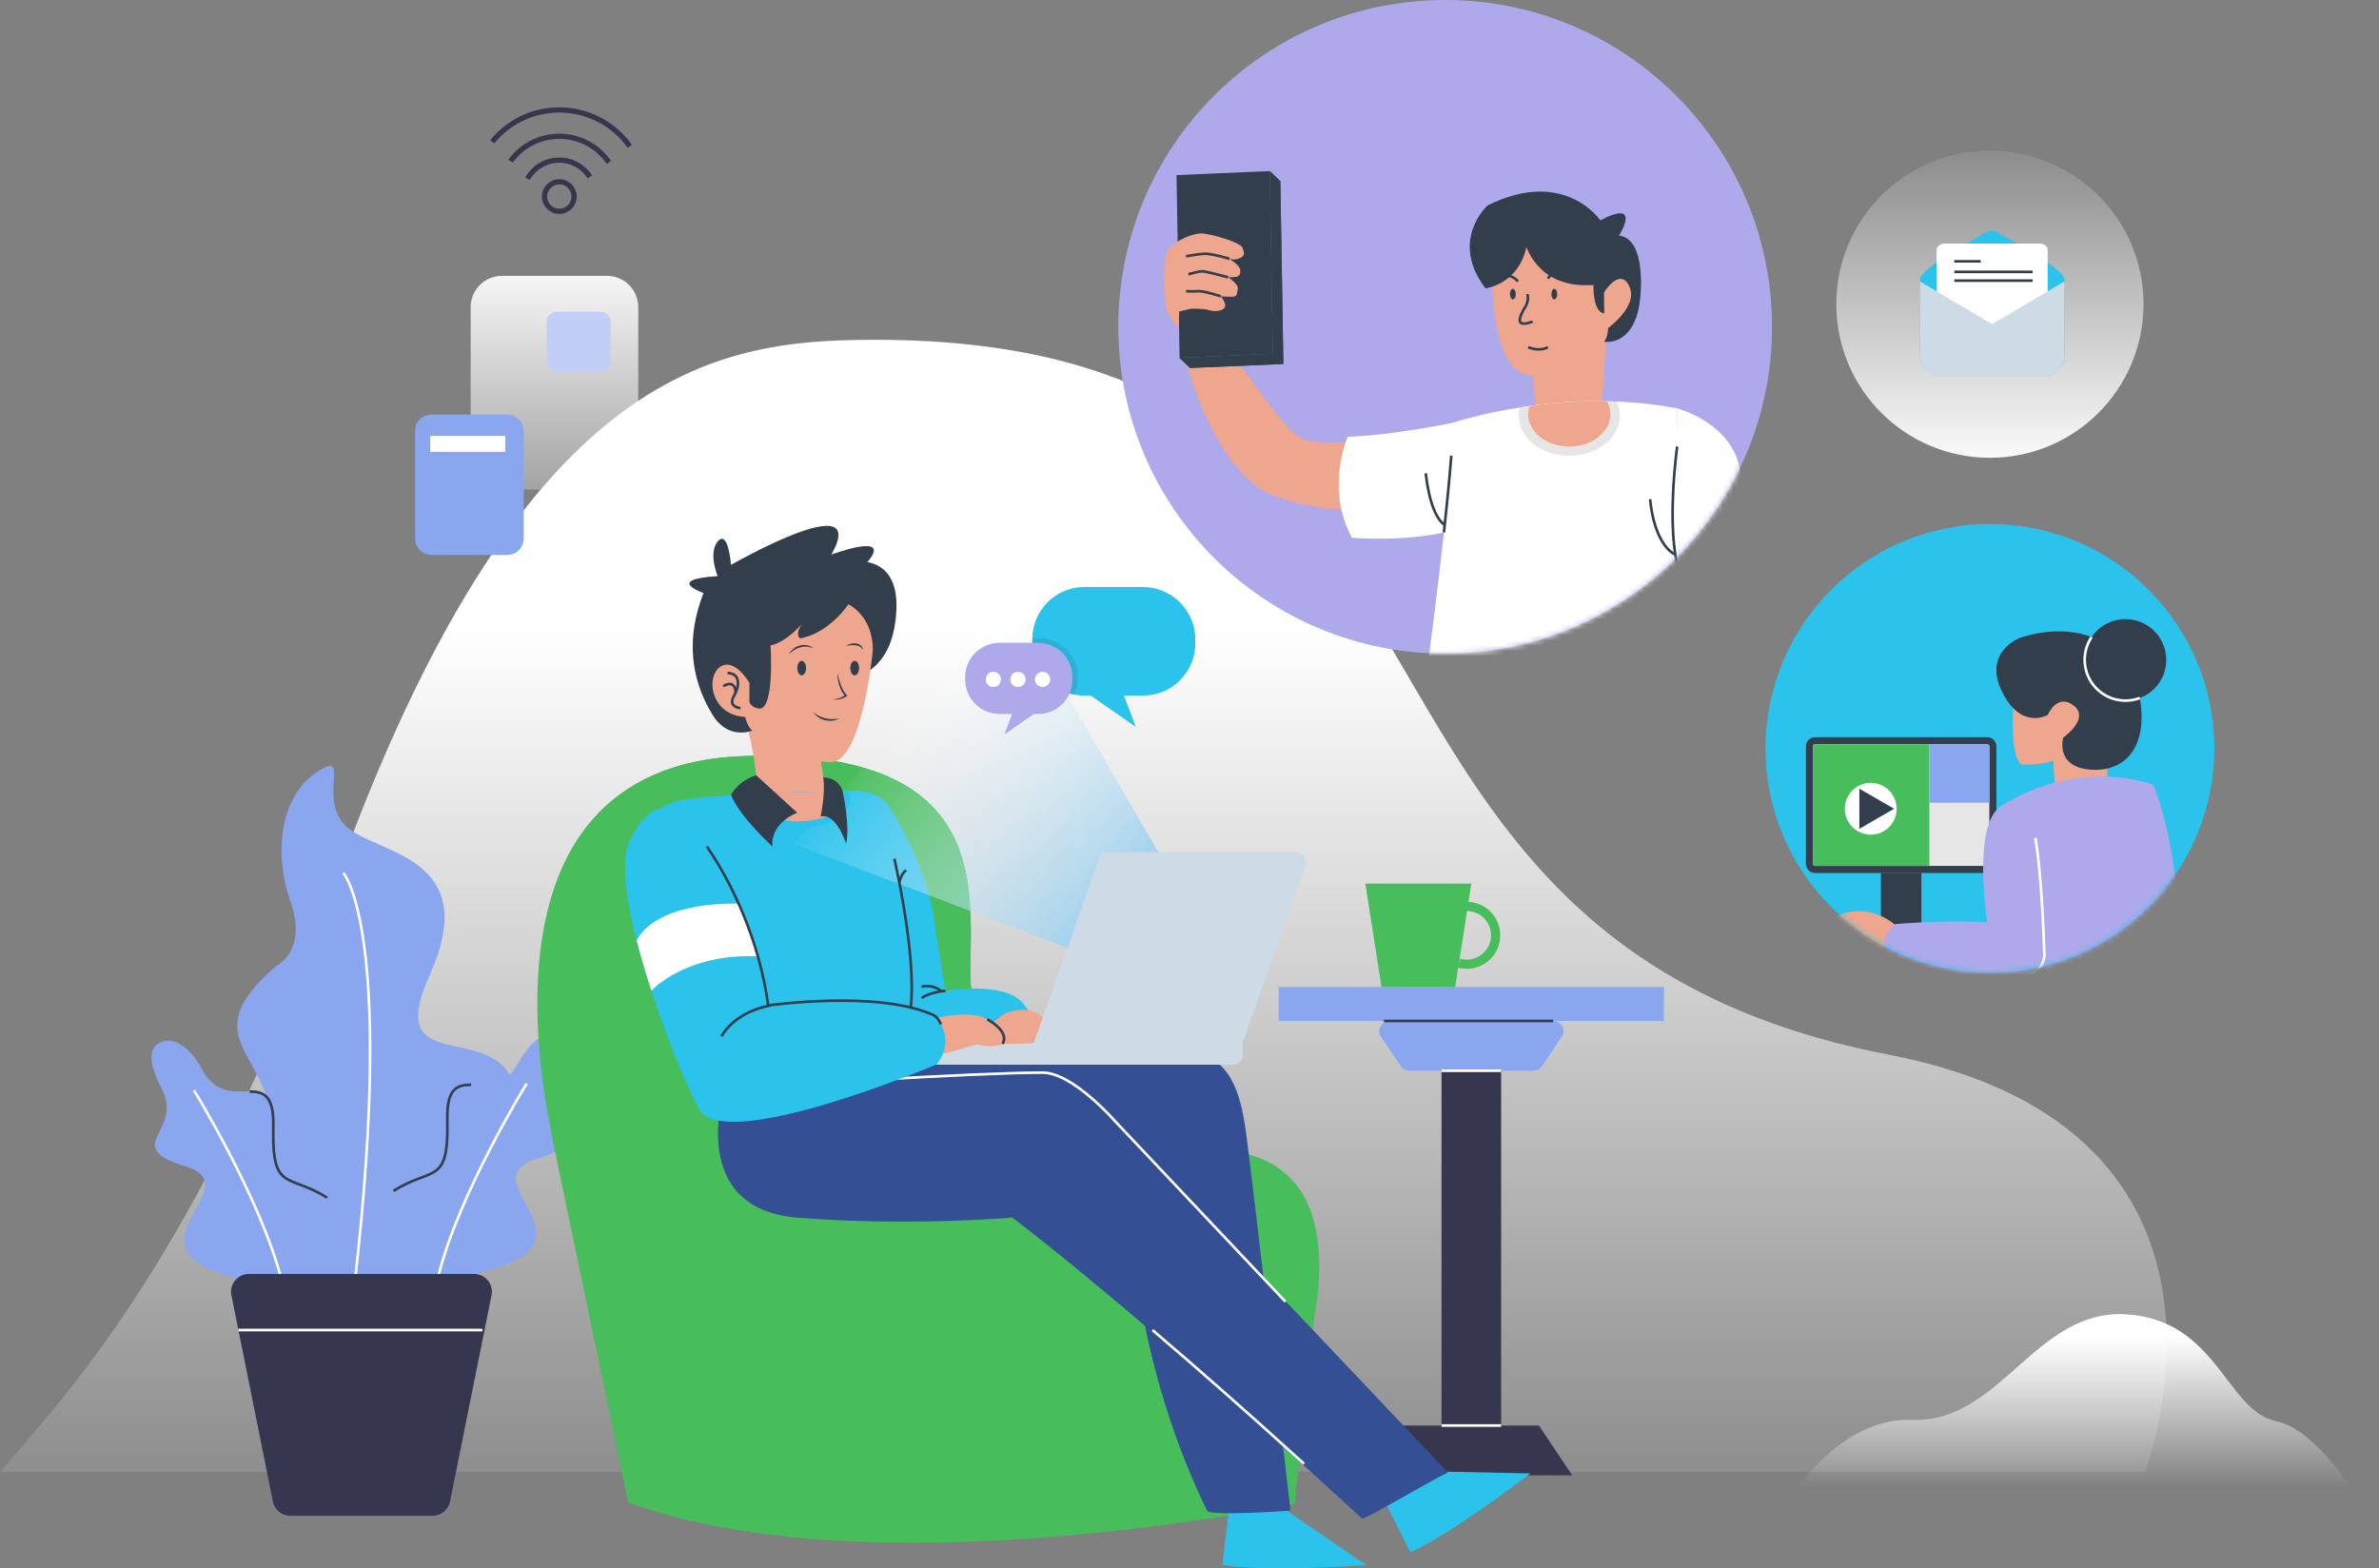 <svg width="455" height="300" viewBox="0 0 455 300" fill="none" xmlns="http://www.w3.org/2000/svg">
<rect x="0" y="0" width="455" height="300" fill="#808080" stroke="none"/>
<g clip-path="url(#clip0_272_3010)">
<path d="M0 281.552H410.23C410.23 281.552 435.655 216.11 361.2 201.74C243.992 179.129 290.958 64.492 166.494 64.999C136.955 65.121 99.531 70.277 64.092 168.544C38.338 239.978 12.577 266.932 0 281.552Z" fill="url(#paint0_linear_272_3010)"/>
<path d="M454.36 292.322H338.91C338.91 292.322 348.994 271.025 365.814 271.589C382.626 272.146 389.354 250.292 406.723 251.413C424.1 252.534 425.778 269.868 435.305 271.846C444.833 273.824 454.36 292.322 454.36 292.322Z" fill="url(#paint1_linear_272_3010)"/>
<path d="M96.003 93.646H116.086C119.393 93.646 122.071 90.968 122.071 87.661V58.75C122.071 55.443 119.393 52.765 116.086 52.765H96.003C92.696 52.765 90.018 55.443 90.018 58.75V87.661C90.01 90.961 92.696 93.646 96.003 93.646Z" fill="url(#paint2_linear_272_3010)"/>
<path d="M97.017 79.298H82.533C80.79 79.298 79.383 80.712 79.383 82.448V103.002C79.383 104.745 80.797 106.152 82.533 106.152H97.017C98.76 106.152 100.167 104.738 100.167 103.002V82.448C100.167 80.705 98.76 79.298 97.017 79.298Z" fill="#89A6EF"/>
<path d="M82.291 86.43H96.639V83.38H82.291V86.43Z" fill="white"/>
<path d="M106.552 71.12H114.829C115.929 71.12 116.822 70.227 116.822 69.127V61.628C116.822 60.529 115.929 59.636 114.829 59.636H106.552C105.452 59.636 104.559 60.529 104.559 61.628V69.135C104.559 70.227 105.452 71.12 106.552 71.12Z" fill="#C3CEF7"/>
<path d="M104.145 37.595C104.145 39.152 105.409 40.424 106.973 40.424C108.537 40.424 109.801 39.159 109.801 37.595C109.801 36.031 108.537 34.767 106.973 34.767C105.409 34.767 104.145 36.038 104.145 37.595Z" stroke="#37364F" stroke-miterlimit="10"/>
<path d="M112.829 33.846C111.594 31.91 109.43 30.632 106.966 30.632C104.352 30.632 102.08 32.067 100.888 34.189" stroke="#37364F" stroke-miterlimit="10"/>
<path d="M116.457 31.061C114.379 28.047 110.901 26.068 106.966 26.068C103.138 26.068 99.745 27.94 97.66 30.811" stroke="#37364F" stroke-miterlimit="10"/>
<path d="M120.45 27.982C117.45 23.776 112.529 21.033 106.966 21.033C101.788 21.033 97.167 23.404 94.139 27.125" stroke="#37364F" stroke-miterlimit="10"/>
<path d="M52.694 184.856C52.694 184.856 58.943 182.042 55.565 172.444C52.194 162.845 53.751 152.217 60.6 147.682C67.456 143.147 60.471 152.917 66.335 158.195C72.206 163.473 92.453 163.78 82.133 186.621C71.813 209.461 101.981 190.649 98.581 215.496C95.189 240.343 87.311 252.327 71.356 252.341C55.401 252.348 43.616 245.863 49.401 230.737C60.771 201.047 32.882 202.376 52.694 184.856Z" fill="#89A6EF"/>
<path d="M65.678 166.973C65.678 166.973 76.219 178.864 67.02 252.305" stroke="white" stroke-width="0.5" stroke-miterlimit="10"/>
<path d="M31.089 199.248C31.089 199.248 26.483 199.869 30.896 208.182C35.303 216.489 22.833 219.238 35.431 223.081C48.03 226.923 23.283 238.179 43.773 244.15C64.264 250.12 70.092 233.837 62.578 229.094C55.065 224.352 52.001 228.123 52.279 215.532C52.558 202.94 43.673 213.739 38.724 204.661C34.86 197.598 31.089 199.248 31.089 199.248Z" fill="#89A6EF"/>
<path d="M62.571 229.101C55.058 224.359 51.994 228.13 52.272 215.539C52.408 209.447 50.401 208.832 47.73 208.79" stroke="#323E4C" stroke-width="0.5" stroke-miterlimit="10"/>
<path d="M37.102 208.568C37.102 208.568 50.008 229.43 53.993 245.364" stroke="white" stroke-width="0.5" stroke-miterlimit="10"/>
<path d="M106.745 197.948C106.745 197.948 111.351 198.569 106.937 206.882C102.531 215.188 115.001 217.938 102.402 221.78C89.804 225.623 114.551 236.879 94.06 242.849C73.57 248.82 67.742 232.536 75.255 227.794C82.769 223.052 85.833 226.823 85.554 214.231C85.276 201.64 94.16 212.439 99.11 203.361C102.974 196.298 106.745 197.948 106.745 197.948Z" fill="#89A6EF"/>
<path d="M75.255 227.801C82.769 223.059 85.833 226.83 85.554 214.238C85.418 208.146 87.425 207.532 90.097 207.489" stroke="#323E4C" stroke-width="0.5" stroke-miterlimit="10"/>
<path d="M100.731 207.268C100.731 207.268 87.826 228.13 83.84 244.064" stroke="white" stroke-width="0.5" stroke-miterlimit="10"/>
<path d="M82.726 289.951H55.529C53.908 289.951 52.515 288.808 52.194 287.223L44.259 247.756C43.837 245.649 45.444 243.685 47.594 243.685H90.675C92.825 243.685 94.431 245.649 94.01 247.756L86.068 287.223C85.74 288.815 84.34 289.951 82.726 289.951Z" fill="#37364F"/>
<path d="M45.595 254.419H92.282" stroke="white" stroke-width="0.5" stroke-miterlimit="10"/>
<path d="M318.233 188.799H244.571V195.291H318.233V188.799Z" fill="#89A6EF"/>
<path d="M293.279 204.818H269.525C268.875 204.818 268.268 204.497 267.904 203.954L264.133 198.326C263.261 197.034 264.19 195.291 265.754 195.291H297.057C298.614 195.291 299.543 197.034 298.678 198.326L294.907 203.954C294.536 204.497 293.929 204.818 293.279 204.818Z" fill="#89A6EF"/>
<path d="M294.322 272.682H268.482L262.097 282.21H300.707L294.322 272.682Z" fill="#37364F"/>
<path d="M287.101 204.819H275.703V272.682H287.101V204.819Z" fill="#37364F"/>
<path d="M275.703 204.819H287.101" stroke="white" stroke-width="0.5" stroke-miterlimit="10"/>
<path d="M264.69 195.291H297.05" stroke="#323E4C" stroke-width="0.5" stroke-miterlimit="10"/>
<path d="M275.703 272.682H287.101" stroke="white" stroke-width="0.5" stroke-miterlimit="10"/>
<path d="M261.126 169.023L264.218 188.799H278.317L281.402 169.023H261.126Z" fill="#48BD5C"/>
<path d="M280.524 185.321C279.938 185.321 279.352 185.243 278.788 185.085L279.259 183.393C279.667 183.507 280.095 183.564 280.524 183.564C283.088 183.564 285.173 181.479 285.173 178.915C285.173 176.351 283.088 174.265 280.524 174.265V172.508C284.059 172.508 286.93 175.379 286.93 178.915C286.93 182.45 284.059 185.321 280.524 185.321Z" fill="#48BD5C"/>
<path d="M105.666 217.917C105.759 216.31 87.282 146.318 142.526 144.611C197.769 142.904 182.657 180.343 186.256 192.263C189.863 204.176 191.684 218.874 230.879 220.274C230.879 220.274 257.741 216.374 251.32 252.313L247.627 287.594C247.627 287.594 167.001 304.642 120.136 287.366L105.666 217.917Z" fill="#48BD5C"/>
<path d="M230.887 220.274C191.699 218.874 189.87 204.176 186.264 192.263C182.657 180.35 197.776 142.904 142.533 144.611C136.07 144.811 130.627 145.954 126.035 147.804C120.657 153.482 115.293 161.552 115.922 171.708C117.165 191.684 120.629 205.754 125.699 215.86C131.334 227.101 141.276 239.1 171.408 236.843C194.134 235.136 233.165 233.315 250.97 232.529C246.264 218.045 230.887 220.274 230.887 220.274Z" fill="#48BD5C"/>
<path d="M246.114 288.966L261.283 299.372C261.283 299.372 242.664 300.786 233.801 299.372L234.994 288.966H246.114Z" fill="#2BC2EC"/>
<path d="M274.325 281.467L292.722 281.838C292.722 281.838 277.931 293.237 269.754 296.922L265.04 287.566L274.325 281.467Z" fill="#2BC2EC"/>
<path d="M172.008 202.954C172.008 202.954 216.938 200.912 226.33 201.055C235.722 201.197 237.3 210.461 238.086 215.139C239.029 220.766 246.806 288.958 246.806 288.958C246.806 288.958 231.401 290.087 230.851 288.958C215.253 256.891 216.031 226.523 216.031 226.523C216.031 226.523 176.9 231.358 166.937 226.666C156.974 221.973 154.582 207.875 154.582 207.875C154.582 207.875 164.845 203.997 172.008 202.954Z" fill="#344F93"/>
<path d="M169.215 153.246C169.215 153.246 177.529 164.131 179.007 178.365L180.814 189.506C180.814 189.506 191.827 187.628 195.555 191.792C199.283 195.955 196.641 199.762 191.498 199.848L172.522 202.847L169.215 153.246Z" fill="#2BC2EC"/>
<path d="M162.045 107.609C162.316 107.516 171.894 105.28 171.444 116.558C170.994 127.835 164.28 129.178 164.28 129.178L156.938 112.351L162.045 107.609Z" fill="#323E4C"/>
<path d="M143.026 138.826C142.869 138.955 145.104 147.283 144.704 152.053C144.704 152.053 158.503 151.718 158.117 151.653C157.731 151.589 156.453 141.719 156.453 141.719C156.453 141.719 146.447 136.07 143.026 138.826Z" fill="#EEA78E"/>
<path d="M143.026 138.827C142.983 138.862 143.14 139.605 143.376 140.755C145.818 143.348 150.718 147.526 157.381 148.247C156.924 145.369 156.453 141.712 156.453 141.712C156.453 141.712 146.447 136.07 143.026 138.827Z" fill="#EEA78E"/>
<path d="M166.909 124.606C166.909 124.606 164.909 145.754 158.91 145.754C150.047 145.754 143.483 140.412 141.726 136.898C141.726 136.898 135.491 115.193 153.718 114.051C167.952 113.158 166.909 124.606 166.909 124.606Z" fill="#EEA78E"/>
<path d="M162.266 115.586C162.266 115.586 158.638 121.128 153.003 122.114C153.003 122.114 151.932 121.307 153.453 119.25C153.453 119.25 150.496 122.828 147.368 123.457C147.368 123.457 148.175 135.72 145.218 135.541C142.262 135.363 142.44 130.527 142.44 130.527C142.44 130.527 141.397 137.669 143.876 139.741C143.876 139.741 139.305 141.712 136.262 136.705C133.22 131.692 130.442 123.907 134.563 113.429C134.563 113.429 126.956 110.837 137.248 110.208C137.248 110.208 135.37 105.645 137.341 103.495C139.312 101.345 139.805 108.059 139.805 108.059C139.805 108.059 166.616 92.66 159.003 106.087C159.003 106.087 170.908 101.609 165.895 107.523L162.266 115.586Z" fill="#323E4C"/>
<path d="M143.333 130.613C143.333 130.613 140.376 125.514 137.605 127.657C134.827 129.806 136.169 137.413 143.333 137.148V130.613Z" fill="#EEA78E"/>
<path d="M150.875 125.128C151.082 124.728 151.396 124.378 151.761 124.092C152.118 123.799 152.546 123.592 153.003 123.471C153.46 123.357 153.939 123.335 154.396 123.442C154.625 123.478 154.839 123.571 155.053 123.649C155.26 123.749 155.453 123.864 155.646 123.985C155.21 123.871 154.789 123.735 154.353 123.714C153.925 123.671 153.496 123.707 153.089 123.814C152.268 124.021 151.532 124.514 150.875 125.128Z" fill="#323E4C"/>
<path d="M161.824 123.535C162.095 123.35 162.395 123.235 162.709 123.15C163.024 123.064 163.359 123.035 163.695 123.071C164.031 123.114 164.366 123.235 164.631 123.471C164.895 123.7 165.045 124.021 165.109 124.335C164.909 124.078 164.723 123.843 164.466 123.693C164.216 123.55 163.938 123.464 163.652 123.428C163.066 123.35 162.459 123.443 161.824 123.535Z" fill="#323E4C"/>
<path d="M153.324 129.177C153.786 129.177 154.16 128.557 154.16 127.792C154.16 127.027 153.786 126.406 153.324 126.406C152.863 126.406 152.489 127.027 152.489 127.792C152.489 128.557 152.863 129.177 153.324 129.177Z" fill="#323E4C"/>
<path d="M163.466 129.177C163.928 129.177 164.302 128.557 164.302 127.792C164.302 127.027 163.928 126.406 163.466 126.406C163.005 126.406 162.631 127.027 162.631 127.792C162.631 128.557 163.005 129.177 163.466 129.177Z" fill="#323E4C"/>
<path d="M160.153 128.756C160.338 129.521 160.538 130.27 160.81 130.992C161.081 131.706 161.41 132.413 161.931 132.927L162.074 133.07L161.924 133.177C161.531 133.456 161.11 133.62 160.674 133.727C160.238 133.841 159.774 133.849 159.338 133.784C159.781 133.749 160.203 133.656 160.61 133.513C161.01 133.37 161.395 133.156 161.717 132.913L161.71 133.163C161.088 132.592 160.745 131.835 160.517 131.078C160.288 130.328 160.16 129.542 160.153 128.756Z" fill="#323E4C"/>
<path d="M155.646 136.27C156.317 136.877 157.117 137.248 157.96 137.434C158.381 137.519 158.817 137.562 159.252 137.562C159.688 137.569 160.131 137.512 160.581 137.477C160.374 137.562 160.159 137.641 159.938 137.712C159.716 137.755 159.495 137.819 159.267 137.841C158.809 137.905 158.338 137.869 157.881 137.791C157.424 137.684 156.988 137.512 156.603 137.255C156.217 136.998 155.867 136.669 155.646 136.27Z" fill="#323E4C"/>
<path d="M124.271 164.088C124.271 164.088 121.407 154.418 130.713 152.989C140.019 151.554 163.466 151.289 163.466 151.289C163.466 151.289 170.908 150.932 170.908 157.689C170.908 164.445 172.522 202.848 172.522 202.848C172.522 202.848 155.653 210.325 138.512 207.94L124.271 164.088Z" fill="#2BC2EC"/>
<path d="M138.576 208.347C138.576 208.347 131.127 231.223 152.617 232.93C174.101 234.637 193.598 232.894 193.598 232.894C193.598 232.894 216.367 249.885 260.476 290.451C260.897 290.837 273.503 283.231 276.917 281.667L213.239 214.432C213.239 214.432 205.168 205.176 199.433 205.176C192.97 205.176 179.55 203.854 167.366 204.576C152.189 205.461 138.576 208.347 138.576 208.347Z" fill="#344F93"/>
<path d="M245.856 248.999L213.232 214.432C213.232 214.432 205.161 205.176 199.426 205.176C192.963 205.176 179.543 205.819 167.358 206.533" stroke="white" stroke-width="0.5" stroke-miterlimit="10"/>
<path d="M220.417 254.42C228.223 261.069 237.843 269.49 249.413 280.01" stroke="white" stroke-width="0.5" stroke-miterlimit="10"/>
<path d="M139.798 198.912C139.798 198.912 141.54 193.541 146.911 192.334" stroke="black" stroke-miterlimit="10"/>
<path d="M192.641 193.656C192.641 193.656 186.299 197.291 188.892 198.905C191.484 200.519 198.376 199.262 198.376 199.262C198.376 199.262 201.133 198.955 199.898 195.613C198.476 191.749 192.641 193.656 192.641 193.656Z" fill="#EEA78E"/>
<path d="M232.079 181.207L193.991 115.529L151.725 161.424L223.337 188.571L232.079 181.207Z" fill="url(#paint3_linear_272_3010)"/>
<path d="M235.265 199.733H197.669L210.696 163.059H248.292L235.265 199.733Z" fill="#E6E6E6"/>
<path d="M235.265 199.733H197.669L210.696 163.059H248.292L235.265 199.733Z" fill="#CDDBE6"/>
<path d="M247.985 163.059H212.989L199.962 199.733H237.557L249.713 165.509C250.142 164.316 249.256 163.059 247.985 163.059Z" fill="#CDDBE6"/>
<path d="M178.607 199.733V203.654H235.715C236.8 203.654 237.686 202.776 237.686 201.683V199.733H178.607Z" fill="#E6E6E6"/>
<path d="M178.607 199.733V203.654H235.715C236.8 203.654 237.686 202.776 237.686 201.683V199.733H178.607Z" fill="#CDDBE6"/>
<path d="M179.143 194.748C179.143 194.748 186.928 192.734 189.613 195.619C192.299 198.505 192.163 199.583 191.492 199.848C190.82 200.119 187.999 200.248 187.328 199.848C186.657 199.448 180.343 202.262 177.658 201.59C174.979 200.926 179.143 194.748 179.143 194.748Z" fill="#EEA78E"/>
<path d="M120.2 161.445C120.2 161.445 122.357 155.36 126.713 154.51C131.07 153.661 144.233 171.923 146.918 192.327C146.918 192.327 169.88 189.242 179.143 194.741C179.143 194.741 182.9 198.769 179.143 203.605C179.143 203.605 138.326 220.924 133.627 212.061C128.927 203.205 116.572 170.98 120.2 161.445Z" fill="#2BC2EC"/>
<path d="M144.947 182.928C143.933 179.379 142.669 175.986 141.276 172.865C141.262 172.865 126.121 172.065 121.75 179.85C122.557 183 123.528 186.278 124.585 189.499C124.593 189.492 131.077 182.335 144.947 182.928Z" fill="white"/>
<path d="M135.177 161.917C140.098 168.98 145.333 180.279 146.918 192.327C146.918 192.327 168.059 189.299 178.607 194.22C178.607 194.22 179.386 194.555 179.964 195.941" stroke="#323E4C" stroke-width="0.5" stroke-miterlimit="10"/>
<path d="M162.624 152.946C162.624 152.375 162.452 151.825 162.145 151.311C159.024 151.361 150.875 151.518 143.197 151.925C143.076 152.253 143.012 152.596 143.012 152.953C143.012 155.896 147.404 158.281 152.818 158.281C158.238 158.267 162.624 155.889 162.624 152.946Z" fill="#2BC2EC"/>
<path d="M152.817 157.095C157.902 157.095 161.452 154.903 161.452 152.939C161.452 152.403 161.181 151.846 160.688 151.325C157.167 151.389 150.796 151.539 144.533 151.846C144.304 152.21 144.183 152.575 144.183 152.939C144.183 154.91 147.732 157.095 152.817 157.095Z" fill="#EEA78E"/>
<path d="M152.489 155.474C152.489 155.474 147.389 157.217 147.725 161.917C147.725 161.917 141.547 156.346 139.805 152.046C139.805 152.046 141.047 149.432 144.618 148.29L152.489 155.474Z" fill="#323E4C"/>
<path d="M156.946 156.21C156.946 156.21 157.924 151.76 157.46 148.711C157.46 148.711 160.281 148.618 161.152 151.303C161.152 151.303 162.631 158.017 161.824 161.374C161.824 161.381 159.931 155.36 156.946 156.21Z" fill="#323E4C"/>
<path d="M141.626 135.455C141.626 135.455 139.141 135.277 140.348 133.184C141.555 131.092 141.547 128.756 139.141 128.749" stroke="#323E4C" stroke-width="0.5" stroke-miterlimit="10"/>
<path d="M138.341 131.27C138.341 131.27 140.555 129.72 140.705 132.491" stroke="#323E4C" stroke-width="0.5" stroke-miterlimit="10"/>
<path d="M171.051 164.259C171.051 164.259 175.372 182.821 174.165 192.813" stroke="#323E4C" stroke-width="0.5" stroke-miterlimit="10"/>
<path d="M176.25 190.913C176.25 190.913 177.629 189.856 180.814 189.513" stroke="#323E4C" stroke-width="0.5" stroke-miterlimit="10"/>
<path d="M176.25 188.763C176.25 188.763 178.143 188.092 180.029 189.592" stroke="#323E4C" stroke-width="0.5" stroke-miterlimit="10"/>
<path d="M138.005 198.226C138.005 198.226 140.155 193.748 147.268 192.327" stroke="#323E4C" stroke-width="0.5" stroke-miterlimit="10"/>
<path d="M172.008 168.83C172.008 168.83 172.308 167.08 173.315 166.473" stroke="#323E4C" stroke-width="0.5" stroke-miterlimit="10"/>
<path d="M188.82 194.984C188.82 194.984 193.191 197.226 191.749 199.669" stroke="#323E4C" stroke-width="0.5" stroke-miterlimit="10"/>
<path d="M380.583 186.071C404.285 186.071 423.5 166.857 423.5 143.155C423.5 119.453 404.285 100.238 380.583 100.238C356.881 100.238 337.667 119.453 337.667 143.155C337.667 166.857 356.881 186.071 380.583 186.071Z" fill="#2BC2EC"/>
<mask id="mask0_272_3010" style="mask-type:luminance" maskUnits="userSpaceOnUse" x="337" y="100" width="87" height="87">
<path d="M380.583 186.071C404.285 186.071 423.5 166.857 423.5 143.155C423.5 119.453 404.285 100.238 380.583 100.238C356.881 100.238 337.667 119.453 337.667 143.155C337.667 166.857 356.881 186.071 380.583 186.071Z" fill="white"/>
</mask>
<g mask="url(#mask0_272_3010)">
<path d="M380.069 141.019H347.151C346.18 141.019 345.395 141.805 345.395 142.776V165.238C345.395 166.209 346.18 166.995 347.151 166.995H380.069C381.04 166.995 381.826 166.209 381.826 165.238V142.769C381.826 141.805 381.04 141.019 380.069 141.019Z" fill="#323E4C"/>
<path d="M347.151 165.638C346.93 165.638 346.744 165.459 346.744 165.231V142.769C346.744 142.548 346.923 142.362 347.151 142.362H380.069C380.29 142.362 380.476 142.54 380.476 142.769V165.231C380.476 165.452 380.297 165.638 380.069 165.638H347.151Z" fill="#E6E6E6"/>
<path d="M367.477 166.987H359.743V177.965H367.477V166.987Z" fill="#323E4C"/>
<path d="M368.999 142.369H347.151C346.93 142.369 346.744 142.547 346.744 142.776V165.237C346.744 165.459 346.923 165.644 347.151 165.644H368.999V142.369Z" fill="#48BD5C"/>
<path d="M380.069 142.369H368.999V153.553H380.476V142.769C380.476 142.547 380.291 142.369 380.069 142.369Z" fill="#89A6EF"/>
<path d="M362.5 176.958C362.5 176.958 357.822 172.537 351.651 175.072C351.651 175.072 346.323 177.215 355.029 178.108C355.029 178.108 357.436 182.936 361.721 181.307L362.5 176.958Z" fill="#EEA78E"/>
<path d="M392.524 142.719L392.989 150.304C392.989 150.304 400.338 151.696 402.273 150.304C404.209 148.911 401.888 141.019 401.888 141.019L392.524 142.719Z" fill="#EEA78E"/>
<path d="M385.404 131.27C385.404 131.27 383.854 143.419 386.489 146.204C386.489 146.204 393.224 147.054 397.788 142.49C397.788 142.49 399.416 133.977 397.088 130.963C394.767 127.942 385.404 131.27 385.404 131.27Z" fill="#EEA78E"/>
<path d="M386.411 121.978C386.411 121.978 379.212 124.607 382.854 132.191C386.489 139.776 391.646 136.755 391.646 136.755C391.646 136.755 393.453 132.499 396.624 134.977C399.795 137.455 394.61 141.09 394.61 141.09C394.61 141.09 392.981 146.583 399.638 147.204C406.294 147.825 411.086 143.026 409.158 132.97C407.223 122.907 397.552 118.422 386.411 121.978Z" fill="#323E4C"/>
<path d="M406.509 134.02C410.816 134.02 414.308 130.528 414.308 126.221C414.308 121.914 410.816 118.422 406.509 118.422C402.201 118.422 398.709 121.914 398.709 126.221C398.709 130.528 402.201 134.02 406.509 134.02Z" fill="#323E4C"/>
<path d="M409.258 133.52C408.401 133.841 407.48 134.02 406.509 134.02C402.202 134.02 398.709 130.528 398.709 126.221C398.709 124.607 399.202 123.107 400.038 121.864" stroke="white" stroke-width="0.5" stroke-miterlimit="10"/>
<path d="M382.697 154.246C382.697 154.246 395.539 144.961 411.794 150.068C411.794 150.068 417.415 162.445 416.593 183.907C416.593 183.907 403.338 190.099 392.532 188.449C392.525 188.449 382.697 179.679 382.697 154.246Z" fill="#AEA9EA"/>
<path d="M382.697 154.246C382.697 154.246 387.961 152.696 389.275 160.281C390.589 167.866 390.975 182.1 390.975 182.1C390.975 182.1 391.853 186.514 384.954 187.207C378.055 187.906 360.643 182.871 360.643 182.871C360.643 182.871 359.172 179.157 362.5 176.758C362.5 176.758 372.556 175.908 380.062 176.451C380.069 176.458 377.127 157.653 382.697 154.246Z" fill="#AEA9EA"/>
<path d="M389.275 160.281C390.589 167.866 390.975 182.1 390.975 182.1C390.975 182.1 391.853 186.514 384.954 187.207" stroke="white" stroke-width="0.5" stroke-miterlimit="10"/>
</g>
<path d="M276.396 125.028C310.921 125.028 338.91 97.04 338.91 62.514C338.91 27.988 310.921 0 276.396 0C241.87 0 213.882 27.988 213.882 62.514C213.882 97.04 241.87 125.028 276.396 125.028Z" fill="#AEA9EA"/>
<mask id="mask1_272_3010" style="mask-type:luminance" maskUnits="userSpaceOnUse" x="213" y="0" width="126" height="126">
<path d="M276.396 125.028C310.921 125.028 338.91 97.04 338.91 62.514C338.91 27.988 310.921 0 276.396 0C241.87 0 213.882 27.988 213.882 62.514C213.882 97.04 241.87 125.028 276.396 125.028Z" fill="white"/>
</mask>
<g mask="url(#mask1_272_3010)">
<path d="M265.676 83.797C265.676 83.797 252.67 85.769 248.806 83.797C244.943 81.826 238.401 70.385 232.408 63.878C232.408 63.878 229.195 61.493 225.431 63.785C225.431 63.785 230.716 90.318 244.228 95.039C259.462 100.36 267.197 95.239 267.197 95.239L265.676 83.797Z" fill="#EEA78E"/>
<path d="M277.931 80.855C277.931 80.855 266.497 83.254 257.755 83.561C257.755 83.561 253.384 93.317 258.57 102.873C258.57 102.873 271.882 103.995 280.524 100.538C280.524 100.531 290.487 83.74 277.931 80.855Z" fill="white"/>
<path d="M243.45 67.685L225.602 68.456L225.023 33.496L242.871 32.725L243.45 67.685Z" fill="#323E4C"/>
<path d="M241.157 45.03L235.722 45.266L235.551 34.617L240.986 34.389L241.157 45.03Z" fill="#323E4C"/>
<path d="M242.871 32.725L244.871 34.66L245.449 69.62L243.45 67.685L242.871 32.725Z" fill="#323E4C"/>
<path d="M239.822 37.367C239.65 38.188 238.843 38.724 238.022 38.553C237.2 38.381 236.665 37.574 236.836 36.753C237.008 35.931 237.815 35.396 238.636 35.567C239.464 35.739 239.993 36.546 239.822 37.367Z" fill="#323E4C"/>
<path d="M239.75 41.766C239.579 42.588 238.772 43.123 237.95 42.952C237.129 42.781 236.593 41.973 236.765 41.152C236.936 40.331 237.743 39.795 238.565 39.967C239.386 40.138 239.922 40.945 239.75 41.766Z" fill="#323E4C"/>
<path d="M225.602 68.456L227.595 70.384L245.45 69.62L243.45 67.685L225.602 68.456Z" fill="#323E4C"/>
<path d="M242.871 32.725L244.871 34.66L245.449 69.62L243.45 67.685L242.871 32.725Z" fill="#323E4C"/>
<path d="M225.602 68.456L227.595 70.384L245.45 69.62L243.45 67.685L225.602 68.456Z" fill="#323E4C"/>
<path d="M307.149 64.714C307.149 64.714 306.642 73.798 306.235 79.59C306.235 79.59 298.565 82.133 293.708 79.998L293.123 68.206L307.121 64.242" fill="#EEA78E"/>
<path d="M306.921 68.684C307.057 66.356 307.15 64.714 307.15 64.714L307.128 64.242L293.13 68.206L293.466 74.955C300.886 75.084 304.907 71.534 306.921 68.684Z" fill="#EEA78E"/>
<path d="M285.338 49.058C285.338 49.058 284.445 70.12 291.923 71.67C299.408 73.213 306.757 67.856 307.699 63.128C307.778 62.721 310.949 51.579 305.664 47.023C300.379 42.473 285.824 39.138 285.338 49.058Z" fill="#EEA78E"/>
<path d="M291.923 47.273C291.98 47.023 294.115 55.322 304.771 54.508C304.771 54.508 304.528 60.121 307.128 59.957C307.128 59.957 308.264 63.456 306.8 65.371C306.8 65.371 312.82 66.463 313.713 56.864C313.713 56.864 315.013 45.644 309.649 45.073C309.649 45.073 314.206 37.917 306.071 42.145C306.071 42.145 299.236 31.982 284.517 39.295C284.517 39.295 277.117 45.966 284.109 55.157C284.117 55.157 290.38 54.429 291.923 47.273Z" fill="#323E4C"/>
<path d="M297.272 57.272C297.58 57.272 297.829 56.817 297.829 56.257C297.829 55.697 297.58 55.243 297.272 55.243C296.964 55.243 296.715 55.697 296.715 56.257C296.715 56.817 296.964 57.272 297.272 57.272Z" fill="#323E4C"/>
<path d="M289.902 56.257C289.902 56.822 289.652 57.272 289.345 57.272C289.038 57.272 288.788 56.814 288.788 56.257C288.788 55.7 289.038 55.243 289.345 55.243C289.652 55.243 289.902 55.693 289.902 56.257Z" fill="#323E4C"/>
<path d="M292.144 56.257C292.144 56.5 292.551 57.629 291.466 59.107C291.466 59.107 290.251 61.128 290.823 61.692C291.387 62.257 293.108 61.507 293.108 61.507" stroke="#323E4C" stroke-width="0.5" stroke-miterlimit="10"/>
<path d="M290.316 53.836C290.194 53.651 288.666 51.886 286.716 53.286" stroke="#323E4C" stroke-width="0.5" stroke-miterlimit="10"/>
<path d="M296.051 53.294C296.051 53.294 297.329 51.094 299.465 51.944" stroke="#323E4C" stroke-width="0.5" stroke-miterlimit="10"/>
<path d="M277.931 80.855C277.931 80.855 298.507 73.855 320.769 78.119C320.769 78.119 321.655 120.607 320.905 129.999C320.905 129.999 300.079 135.541 272.696 129.999C272.696 130.006 277.474 95.017 277.931 80.855Z" fill="white"/>
<path d="M309.828 79.555C309.828 78.591 309.592 77.662 309.171 76.812C302.236 76.534 295.844 77.127 290.68 77.934C290.537 78.455 290.458 78.998 290.458 79.548C290.458 83.754 294.794 87.161 300.143 87.161C305.485 87.168 309.828 83.762 309.828 79.555Z" fill="#E6E6E6"/>
<path d="M307.999 79.248C307.999 78.362 307.757 77.526 307.335 76.762C301.914 76.662 296.872 77.069 292.551 77.662C292.38 78.169 292.28 78.698 292.28 79.248C292.28 82.662 295.801 85.425 300.143 85.425C304.478 85.425 307.999 82.654 307.999 79.248Z" fill="#EEA78E"/>
<path d="M320.77 78.119C320.77 78.119 331.311 80.862 332.747 89.853C334.182 98.845 336.625 108.494 336.625 108.494C336.625 108.494 329.39 112.636 321.191 109.48L320.77 78.119Z" fill="white"/>
<path d="M276.16 101.845C276.16 101.845 277.289 91.418 277.567 87.168" stroke="#323E4C" stroke-width="0.5" stroke-miterlimit="10"/>
<path d="M272.696 90.532C272.696 90.532 273.375 98.538 276.353 100.438" stroke="#323E4C" stroke-width="0.5" stroke-miterlimit="10"/>
<path d="M320.769 85.425C320.769 85.425 318.548 101.245 321.191 109.48" stroke="#323E4C" stroke-width="0.5" stroke-miterlimit="10"/>
<path d="M315.605 95.489C315.605 95.489 316.113 103.795 320.426 106.116" stroke="#323E4C" stroke-width="0.5" stroke-miterlimit="10"/>
<path d="M306.849 63.292L306.785 55.915C306.785 55.915 309.899 50.887 311.663 54.879C313.434 58.864 306.849 63.292 306.849 63.292Z" fill="#EEA78E"/>
<path d="M225.431 62.793C225.509 62.95 223.038 60.3 222.952 58.443C222.867 56.586 222.095 49.158 223.659 47.48C225.224 45.802 227.995 44.738 229.587 44.652C231.18 44.566 237.279 46.33 237.636 47.395C237.993 48.459 238.165 48.809 237.194 49.337C236.222 49.866 235.158 49.516 235.158 49.516C235.158 49.516 237.101 50.751 237.194 51.551C237.279 52.344 237.108 52.88 236.308 52.965C235.515 53.051 234.894 53.051 234.894 53.051C234.894 53.051 236.986 54.379 236.736 55.351C236.486 56.322 236.694 56.765 235.529 56.765C234.365 56.765 233.48 56.679 233.48 56.679C233.48 56.679 234.651 58.093 234.244 58.8C233.837 59.507 232.33 59.686 231.273 59.329C230.209 58.972 227.738 59.065 227.738 59.065L225.523 59.593L225.431 62.793Z" fill="#EEA78E"/>
<path d="M235.158 49.508C235.158 49.508 231.637 48.444 230.301 48.537C228.966 48.623 226.845 49.023 226.845 49.023" stroke="#323E4C" stroke-width="0.5" stroke-miterlimit="10"/>
<path d="M234.887 53.043C234.887 53.043 230.644 51.894 229.937 51.894C229.23 51.894 227.288 52.465 227.288 52.465" stroke="#323E4C" stroke-width="0.5" stroke-miterlimit="10"/>
<path d="M233.472 56.672C233.472 56.672 230.201 55.608 229.137 55.7C228.073 55.786 226.837 55.693 226.837 55.693" stroke="#323E4C" stroke-width="0.5" stroke-miterlimit="10"/>
<path d="M292.28 66.414C292.28 66.414 294.301 67.356 296.051 66.414" stroke="#323E4C" stroke-width="0.5" stroke-miterlimit="10"/>
</g>
<path d="M228.615 122.35V123.028C228.615 128.592 224.152 133.056 218.581 133.056H214.967L217.231 139.048L208.596 133.056H207.411C206.732 133.056 206.068 132.991 205.432 132.863C205.133 132.806 204.833 132.734 204.547 132.641C200.404 131.42 197.426 127.592 197.426 123.021V122.343C197.426 122.257 197.426 122.178 197.426 122.1C197.555 116.65 201.919 112.287 207.404 112.287H218.567C224.145 112.294 228.615 116.786 228.615 122.35Z" fill="#2BC2EC"/>
<path d="M205.104 129.549V129.991C205.104 130.934 204.911 131.834 204.561 132.641C203.554 134.962 201.247 136.576 198.533 136.576H197.755L192.156 140.462L192.084 140.512L193.391 137.048L193.57 136.576H191.199C187.542 136.576 184.592 133.648 184.592 129.991V129.549C184.592 125.892 187.542 122.957 191.199 122.957H198.526C202.19 122.957 205.104 125.899 205.104 129.549Z" fill="#AEA9EA"/>
<path opacity="0.11" d="M206.104 129.342V129.827C206.104 130.913 205.868 131.941 205.447 132.863C205.147 132.806 204.847 132.734 204.562 132.641C204.911 131.834 205.104 130.934 205.104 129.992V129.549C205.104 125.892 202.19 122.957 198.534 122.957H197.441V122.35C197.441 122.264 197.441 122.185 197.441 122.107H198.891C202.905 122.107 206.104 125.328 206.104 129.342Z" fill="#2D2D2D"/>
<path d="M189.977 131.413C190.782 131.413 191.434 130.761 191.434 129.956C191.434 129.151 190.782 128.499 189.977 128.499C189.173 128.499 188.521 129.151 188.521 129.956C188.521 130.761 189.173 131.413 189.977 131.413Z" fill="white"/>
<path d="M194.691 131.413C195.496 131.413 196.148 130.761 196.148 129.956C196.148 129.151 195.496 128.499 194.691 128.499C193.886 128.499 193.234 129.151 193.234 129.956C193.234 130.761 193.886 131.413 194.691 131.413Z" fill="white"/>
<path d="M199.405 131.413C200.209 131.413 200.862 130.761 200.862 129.956C200.862 129.151 200.209 128.499 199.405 128.499C198.6 128.499 197.948 129.151 197.948 129.956C197.948 130.761 198.6 131.413 199.405 131.413Z" fill="white"/>
<path d="M380.583 87.568C396.811 87.568 409.966 74.413 409.966 58.186C409.966 41.959 396.811 28.804 380.583 28.804C364.356 28.804 351.201 41.959 351.201 58.186C351.201 74.413 364.356 87.568 380.583 87.568Z" fill="url(#paint4_linear_272_3010)"/>
<path d="M394.839 67.706C394.839 70.12 393.118 72.07 390.997 72.07H371.027C368.906 72.07 367.185 70.113 367.185 67.706V53.501C367.185 51.473 376.905 46.03 379.984 44.359C380.562 44.045 381.226 44.031 381.776 44.324C384.826 45.952 394.846 51.451 394.846 53.501V67.706H394.839Z" fill="#2BC2EC"/>
<path d="M390.061 46.587H386.347H375.698H371.984C371.12 46.587 370.392 47.116 370.392 47.787V51.544V70.342C370.392 71.013 371.106 71.549 371.97 71.549L371.984 71.542H390.061V71.549C390.875 71.549 391.539 71.077 391.618 70.463C391.625 70.42 391.625 70.385 391.625 70.342V51.537V47.78C391.625 47.116 390.932 46.587 390.061 46.587Z" fill="white"/>
<path d="M394.839 53.83V67.928C394.761 69.092 394.404 69.928 393.946 70.535C392.868 71.97 391.211 72.099 391.211 72.099L381.012 62.007L394.839 53.83Z" fill="#CDDBE6"/>
<path d="M381.012 62.007L370.813 72.099C370.813 72.099 369.156 71.963 368.078 70.535C367.621 69.928 367.264 69.085 367.185 67.928V53.83L381.012 62.007Z" fill="#CDDBE6"/>
<path d="M393.946 70.534C392.868 71.97 391.211 72.099 391.211 72.099H370.813C370.813 72.099 369.156 71.963 368.078 70.534L381.012 62.007L393.946 70.534Z" fill="#CDDBE6"/>
<path d="M393.946 70.534C392.868 71.97 391.211 72.099 391.211 72.099H370.813C370.813 72.099 369.156 71.963 368.078 70.534L381.012 62.007L393.946 70.534Z" fill="#CDDBE6"/>
<path d="M373.777 49.987H378.82" stroke="#323E4C" stroke-width="0.5" stroke-miterlimit="10"/>
<path d="M373.777 52.008H388.761" stroke="#323E4C" stroke-width="0.5" stroke-miterlimit="10"/>
<path d="M373.777 53.68H388.761" stroke="#323E4C" stroke-width="0.5" stroke-miterlimit="10"/>
<path d="M357.793 159.66C360.53 159.66 362.75 157.441 362.75 154.703C362.75 151.966 360.53 149.747 357.793 149.747C355.056 149.747 352.836 151.966 352.836 154.703C352.836 157.441 355.056 159.66 357.793 159.66Z" fill="white"/>
<path d="M362.25 154.703L355.615 158.538V150.875L362.25 154.703Z" fill="#323E4C"/>
</g>
<defs>
<linearGradient id="paint0_linear_272_3010" x1="207.208" y1="120.211" x2="207.208" y2="301.79" gradientUnits="userSpaceOnUse">
<stop stop-color="white"/>
<stop offset="1" stop-color="white" stop-opacity="0"/>
</linearGradient>
<linearGradient id="paint1_linear_272_3010" x1="396.633" y1="241.323" x2="396.633" y2="284.708" gradientUnits="userSpaceOnUse">
<stop offset="0.328" stop-color="white"/>
<stop offset="1" stop-color="white" stop-opacity="0"/>
</linearGradient>
<linearGradient id="paint2_linear_272_3010" x1="106.045" y1="48.195" x2="106.045" y2="111.271" gradientUnits="userSpaceOnUse">
<stop stop-color="white"/>
<stop offset="1" stop-color="white" stop-opacity="0"/>
</linearGradient>
<linearGradient id="paint3_linear_272_3010" x1="219.875" y1="178.288" x2="169.564" y2="135.688" gradientUnits="userSpaceOnUse">
<stop stop-color="#89CAEF"/>
<stop offset="1" stop-color="white" stop-opacity="0"/>
</linearGradient>
<linearGradient id="paint4_linear_272_3010" x1="380.582" y1="90.606" x2="380.582" y2="22.133" gradientUnits="userSpaceOnUse">
<stop stop-color="white"/>
<stop offset="1" stop-color="white" stop-opacity="0"/>
</linearGradient>
<clipPath id="clip0_272_3010">
<rect width="454.36" height="300" fill="white"/>
</clipPath>
</defs>
</svg>

